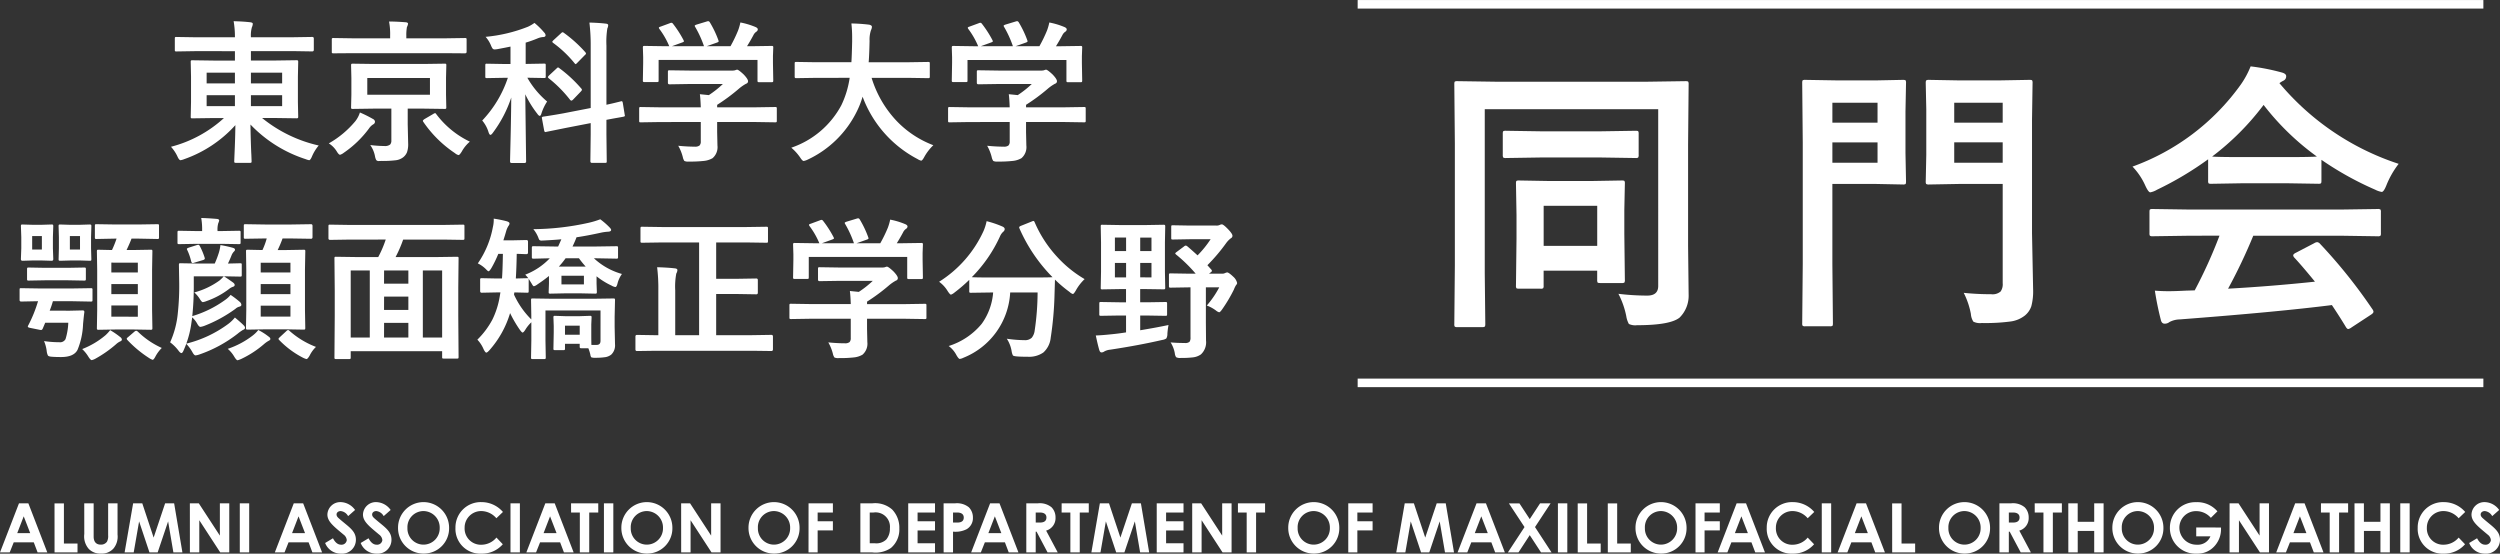 <svg xmlns="http://www.w3.org/2000/svg" width="292.584" height="64.796" viewBox="0 0 292.584 64.796">
  <rect x="0" y="0" width="292.584" height="64.796" fill="#333333" stroke="none"/>
  <g id="グループ_6045" data-name="グループ 6045" transform="translate(-918.608 -2608.348)">
    <path id="パス_15063" data-name="パス 15063" d="M12.146-12.727l-2.232.044a.278.278,0,0,1-.176-.035.328.328,0,0,1-.026-.167v-1.336q0-.141.035-.167a.328.328,0,0,1,.167-.026l2.232.035h2.61l2.268-.035q.141,0,.167.035a.3.3,0,0,1,.026.158v1.336a.278.278,0,0,1-.035.176.3.3,0,0,1-.158.026l-2.268-.044H14q-.185.51-.58,1.336h.756l2.074-.035q.141,0,.167.035a.328.328,0,0,1,.026.167l-.035,2.1v4.764l.035,2.083a.334.334,0,0,1-.031.185q-.031.035-.163.035l-2.074-.035h-1.96l-2.065.035q-.149,0-.176-.044a.355.355,0,0,1-.026-.176l.035-2.083V-9.07l-.035-2.153q0-.149.035-.176a.328.328,0,0,1,.167-.026l1.564.035a12.407,12.407,0,0,0,.536-1.336Zm2.593,9.141V-4.9h-3.1v1.31Zm-3.1-2.646h3.1V-7.409h-3.1Zm0-3.683v1.151h3.1V-9.914ZM6.785-4.289l1.494-.035q.2,0,.2.158V-4.1q-.053.334-.149,1.354A8.708,8.708,0,0,1,7.682.29q-.431.844-1.925.844-.65,0-1.081-.035-.369-.026-.457-.141A1.482,1.482,0,0,1,4.078.466a4.279,4.279,0,0,0-.316-1.2A12.28,12.28,0,0,0,5.537-.6a.727.727,0,0,0,.738-.36A7.38,7.38,0,0,0,6.6-2.883H3.9l-.29.686q-.079.167-.193.167a.971.971,0,0,1-.185-.026L2.1-2.285q-.237-.053-.237-.149a.283.283,0,0,1,.044-.123A15.545,15.545,0,0,0,3.059-5.4L1.1-5.361q-.2,0-.2-.176v-1.2q0-.141.035-.167A.328.328,0,0,1,1.1-6.926L3.3-6.891H7l2.215-.035a.32.32,0,0,1,.193.035.3.3,0,0,1,.026.158v1.2q0,.123-.044.149a.355.355,0,0,1-.176.026L7-5.4H4.8a10.65,10.65,0,0,1-.378,1.107ZM7.954-14.344,9.1-14.379q.149,0,.176.044a.328.328,0,0,1,.026.167L9.264-12.9v1.31L9.3-10.336q0,.149-.035.176a.328.328,0,0,1-.167.026l-1.143-.035H6.908l-1.239.035q-.149,0-.176-.035a.328.328,0,0,1-.026-.167L5.5-11.593V-12.9l-.035-1.266a.3.3,0,0,1,.035-.185.328.328,0,0,1,.167-.026l1.151.035Zm.018,2.9v-1.582H6.785v1.582Zm-5.563-2.9H3.489l1.169-.035q.132,0,.158.044a.328.328,0,0,1,.026.167L4.8-12.9v1.31l.044,1.257q0,.2-.185.2l-1.169-.035H2.408l-1.169.035q-.185,0-.185-.2L1.1-11.593V-12.9l-.044-1.266a.3.3,0,0,1,.035-.185.251.251,0,0,1,.149-.026Zm1.1,2.9v-1.582H2.373v1.582ZM6.513-7.849H3.92l-1.942.035A.278.278,0,0,1,1.8-7.849a.3.3,0,0,1-.026-.158V-9.149q0-.141.044-.167a.275.275,0,0,1,.158-.026l1.942.035H6.513l1.942-.035a.278.278,0,0,1,.176.035.3.3,0,0,1,.026.158v1.143q0,.141-.044.167a.275.275,0,0,1-.158.026ZM11.5-2.013a8.982,8.982,0,0,1,1.178.809.4.4,0,0,1,.193.29q0,.149-.22.229a1.937,1.937,0,0,0-.466.325A13.886,13.886,0,0,1,9.791,1.318a1.619,1.619,0,0,1-.448.176q-.141,0-.4-.413A4.24,4.24,0,0,0,8.227.2,9.549,9.549,0,0,0,10.96-1.424,4.563,4.563,0,0,0,11.5-2.013Zm3.208.141A9.678,9.678,0,0,0,17.543.07a4.151,4.151,0,0,0-.721.958q-.22.431-.352.431a1.787,1.787,0,0,1-.431-.22,13.451,13.451,0,0,1-2.522-2.1.282.282,0,0,1-.079-.149q0-.07.185-.211l.738-.633a.38.38,0,0,1,.193-.088A.345.345,0,0,1,14.7-1.872ZM29.593-12.744l-2.25.035a.278.278,0,0,1-.176-.035.3.3,0,0,1-.026-.158v-1.318q0-.141.035-.167a.328.328,0,0,1,.167-.026l2.25.035h3.146l2.268-.035q.176,0,.176.193V-12.9q0,.193-.176.193l-2.268-.035H31.676a13.636,13.636,0,0,1-.571,1.354h.967l2.074-.035q.141,0,.167.035a.3.3,0,0,1,.026.158L34.3-9.141v4.781l.035,2.065a.334.334,0,0,1-.031.185q-.031.035-.163.035l-2.074-.035H29.681l-2.065.035q-.158,0-.193-.044a.355.355,0,0,1-.026-.176l.035-2.065V-9.07L27.4-11.232q0-.141.035-.167a.416.416,0,0,1,.185-.026l1.705.035a8.615,8.615,0,0,0,.5-1.354ZM32.6-3.6V-4.878h-3.48V-3.6Zm-3.48-2.628H32.6V-7.409h-3.48ZM32.6-9.9h-3.48v1.134H32.6Zm-7,3.762a10.636,10.636,0,0,1,1.081.826.515.515,0,0,1,.176.325q0,.167-.22.22a1.08,1.08,0,0,0-.483.264,15.939,15.939,0,0,1-3.63,1.986,2.418,2.418,0,0,1-.457.123q-.158,0-.36-.343a2.882,2.882,0,0,0-.606-.773l-.088.624a11.635,11.635,0,0,1-.6,2.452,13.789,13.789,0,0,0,4.948-2.338,4.336,4.336,0,0,0,.738-.721q.729.606,1.046.932a.483.483,0,0,1,.141.255q0,.176-.255.272a5,5,0,0,0-.624.448A15.405,15.405,0,0,1,21.938.835a1.781,1.781,0,0,1-.448.105Q21.34.94,21.146.6a4.652,4.652,0,0,0-.738-1.011q-.088.246-.308.756-.132.325-.264.325-.105,0-.29-.22A4.9,4.9,0,0,0,18.519-.589a10.759,10.759,0,0,0,.905-3.48,29.551,29.551,0,0,0,.158-3.472L19.547-9.65q0-.141.035-.167a.328.328,0,0,1,.167-.026l2.065.035h1.925a11.52,11.52,0,0,0,.5-1.327,5.014,5.014,0,0,0,.167-.835,13.66,13.66,0,0,1,1.415.308q.29.079.29.22a.284.284,0,0,1-.123.229,1.474,1.474,0,0,0-.255.378q-.2.519-.448,1.028l1.424-.035q.141,0,.167.035a.3.3,0,0,1,.026.158V-8.5a.32.32,0,0,1-.035.193.3.3,0,0,1-.158.026l-1.89-.035q.615.4,1.055.721.2.149.2.29,0,.167-.237.229a1.465,1.465,0,0,0-.413.237,9.482,9.482,0,0,1-2.646,1.424,1.883,1.883,0,0,1-.431.123q-.132,0-.36-.378a3.389,3.389,0,0,0-.642-.756,9,9,0,0,0,2.962-1.406,5.59,5.59,0,0,0,.492-.483H21.287v1.1a33.578,33.578,0,0,1-.176,3.56,12.724,12.724,0,0,0,3.814-1.872A3.187,3.187,0,0,0,25.594-6.135Zm-1.1-5.977H21.63l-2.048.035a.278.278,0,0,1-.176-.035.3.3,0,0,1-.026-.158v-1.178q0-.141.044-.167a.275.275,0,0,1,.158-.026l2.048.035h.633v-.053a7.622,7.622,0,0,0-.105-1.477q.773.018,1.811.105.29.026.29.185a1.284,1.284,0,0,1-.105.316,2.578,2.578,0,0,0-.088.87v.053H24.5l2.048-.035a.32.32,0,0,1,.193.035.3.3,0,0,1,.026.158v1.178q0,.141-.044.167a.355.355,0,0,1-.176.026ZM28.837-2.03a7.122,7.122,0,0,1,1.213.773q.2.132.2.281,0,.123-.22.22a3.337,3.337,0,0,0-.466.325,11.711,11.711,0,0,1-2.716,1.784,2.894,2.894,0,0,1-.431.158q-.141,0-.4-.431a3.556,3.556,0,0,0-.756-.905,9.991,9.991,0,0,0,2.953-1.582A3.653,3.653,0,0,0,28.837-2.03Zm6.75,1.978A3.554,3.554,0,0,0,34.849.958q-.237.413-.378.413A2.371,2.371,0,0,1,34.04,1.2,10.647,10.647,0,0,1,31.28-.861.251.251,0,0,1,31.2-.993q0-.053.167-.211l.756-.7a.37.37,0,0,1,.2-.123.288.288,0,0,1,.176.105A10.038,10.038,0,0,0,35.587-.053ZM21.647-11.971a.745.745,0,0,1,.176-.035q.088,0,.167.149a7.971,7.971,0,0,1,.571,1.362.617.617,0,0,1,.018.105q0,.114-.246.185l-.967.29a.844.844,0,0,1-.22.053q-.1,0-.167-.211a6.352,6.352,0,0,0-.466-1.336.27.27,0,0,1-.035-.105q0-.079.255-.167Zm17.868-.642-2.268.035q-.2,0-.2-.176v-1.415q0-.141.035-.167a.328.328,0,0,1,.167-.026l2.268.035h10.96l2.268-.035a.32.32,0,0,1,.193.035.3.3,0,0,1,.026.158v1.415q0,.123-.044.149a.355.355,0,0,1-.176.026l-2.268-.035H45.791a14.735,14.735,0,0,1-.888,2.048h4.729l2.443-.035q.149,0,.176.035a.328.328,0,0,1,.026.167L52.242-7v3.261l.035,4.86q0,.141-.035.167a.328.328,0,0,1-.167.026H50.555q-.149,0-.176-.035a.3.3,0,0,1-.026-.158V.448h-10.7v.721a.278.278,0,0,1-.035.176.328.328,0,0,1-.167.026H37.942q-.141,0-.167-.044a.275.275,0,0,1-.026-.158l.035-4.9V-6.609L37.749-10.4q0-.149.035-.176a.328.328,0,0,1,.167-.026l2.443.035h2.479a13.185,13.185,0,0,0,.879-2.048ZM50.353-9H48.094v7.849h2.259Zm-10.7,0v7.849h2.232V-9Zm3.9,7.849H46.4V-2.865H43.559Zm0-3.226H46.4V-5.941H43.559Zm0-3.076H46.4V-9H43.559ZM54.527-9.826a10.953,10.953,0,0,0,1.767-4.263,3.578,3.578,0,0,0,.1-.835,1.133,1.133,0,0,0-.009-.141,13.844,13.844,0,0,1,1.529.308q.325.105.325.255a.489.489,0,0,1-.123.29,2.312,2.312,0,0,0-.272.624q-.149.527-.325,1.063H58.6l1.617-.035q.185,0,.185.2V-11.1q0,.193-.185.193l-.352-.009q-.36-.018-.782-.026-.026,1.591-.105,2.883l1.336-.035h.123a4.658,4.658,0,0,0-.36-.413,7.857,7.857,0,0,0,2.874-1.916q-.809.018-1.45.035l-.431.009q-.158,0-.193-.044a.355.355,0,0,1-.026-.176v-1.046q0-.141.044-.167a.355.355,0,0,1,.176-.026l2.391.035h.466q.044-.079.378-.844-.729.07-2.074.141-.141.009-.22.009a.39.39,0,0,1-.272-.07,1.277,1.277,0,0,1-.132-.281,3.7,3.7,0,0,0-.58-.984,30.685,30.685,0,0,0,6.513-.756,9.872,9.872,0,0,0,1.318-.4,8.329,8.329,0,0,1,1.072.932q.2.2.2.308,0,.185-.325.211a5.63,5.63,0,0,0-.791.1q-1.661.369-2.936.554-.141.4-.466,1.081h2.733l2.4-.035q.141,0,.167.035a.3.3,0,0,1,.026.158V-10.6a.32.32,0,0,1-.035.193.3.3,0,0,1-.158.026l-2.4-.044h-.229a7.926,7.926,0,0,0,3.278,1.837,3.353,3.353,0,0,0-.527,1.151q-.1.378-.246.378a1.272,1.272,0,0,1-.439-.167,8.665,8.665,0,0,1-1.758-1.09v.844l.035.984q0,.149-.044.176a.355.355,0,0,1-.176.026l-1.687-.035H64.731l-1.7.035a.3.3,0,0,1-.185-.035.328.328,0,0,1-.026-.167l.035-.967v-.9q-.58.475-1.345.984a1.191,1.191,0,0,1-.413.22q-.1,0-.255-.29-.36-.58-.378-.606a.437.437,0,0,1,.018.158v1.292q0,.149-.035.176a.3.3,0,0,1-.158.026l-1.477-.035a1.2,1.2,0,0,0-.044.264,9.855,9.855,0,0,0,2.021,2.9v-.483L60.759-5.52q0-.149.035-.176a.3.3,0,0,1,.158-.026l2.391.035h4.623l2.417-.035a.278.278,0,0,1,.176.035.328.328,0,0,1,.026.167l-.044,1.942V-2.4L70.585-.36a1.491,1.491,0,0,1-.431,1.2,1.515,1.515,0,0,1-.659.3,7.277,7.277,0,0,1-1.16.079,1.4,1.4,0,0,1-.527-.053A.677.677,0,0,1,67.7.861a4.3,4.3,0,0,0-.237-.756h-.791q-.158,0-.185-.035a.239.239,0,0,1-.035-.158V-.413H64.731V.123A.286.286,0,0,1,64.7.294a.286.286,0,0,1-.171.031H63.58q-.149,0-.176-.035a.328.328,0,0,1-.026-.167l.035-1.872v-.738l-.035-1a.286.286,0,0,1,.031-.171.264.264,0,0,1,.163-.031l1.283.044h1.512l1.274-.044a.278.278,0,0,1,.176.035.328.328,0,0,1,.026.167l-.035.809v.809q0,1.371.018,1.582h.615q.448,0,.448-.483V-4.315H62.446V-.809l.035,1.978q0,.141-.044.176a.355.355,0,0,1-.176.026h-1.31q-.141,0-.167-.035a.328.328,0,0,1-.026-.167l.035-1.978V-2.936a4.09,4.09,0,0,0-.686.844q-.22.36-.343.36-.079,0-.308-.308a14.168,14.168,0,0,1-1.151-1.969A11.479,11.479,0,0,1,55.881.343q-.246.272-.36.272T55.213.237A3.724,3.724,0,0,0,54.475-.9a9.62,9.62,0,0,0,1.758-2.347,9.736,9.736,0,0,0,.853-2.663l.088-.519h-.466l-1.731.035q-.176,0-.176-.2V-7.884a.3.3,0,0,1,.035-.185.23.23,0,0,1,.141-.026l1.731.035h.65q.07-.835.105-2.883h-.536a13.5,13.5,0,0,1-.817,1.679q-.229.36-.316.36t-.272-.2A3.525,3.525,0,0,0,54.527-9.826ZM66.946-7.365v-1.02H64.318v1.02ZM64.011-9.448h3.146a11.572,11.572,0,0,1-.791-.976H64.8A9.637,9.637,0,0,1,64.011-9.448ZM66.454-2.54H64.731v1.063h1.723Zm9.686-9.738-2.373.035a.278.278,0,0,1-.176-.035.3.3,0,0,1-.026-.158v-1.477q0-.141.044-.176a.275.275,0,0,1,.158-.026l2.373.035h9.773l2.382-.035q.141,0,.167.035a.328.328,0,0,1,.026.167v1.477q0,.141-.035.167a.3.3,0,0,1-.158.026l-2.382-.035H82.424v4.254h2.5l2.2-.035q.176,0,.176.193V-6.4q0,.193-.176.193l-2.2-.035h-2.5v4.816h4.21l2.25-.035q.185,0,.185.2V.229q0,.2-.185.2L86.634.4H75.384L73.151.431q-.176,0-.176-.2V-1.257q0-.2.176-.2l2.232.035h.272V-6.636a20.313,20.313,0,0,0-.141-2.742q1.257.035,2.065.132.308.026.308.211a.909.909,0,0,1-.132.4,8.333,8.333,0,0,0-.123,1.969v5.247h2.795V-12.278Zm17.3,8.93-2.25.035q-.141,0-.167-.035a.3.3,0,0,1-.026-.158V-4.9q0-.149.035-.176a.3.3,0,0,1,.158-.026l2.25.035h4.737q-.035-1.011-.105-1.529l1.046.105a11.669,11.669,0,0,0,1.635-1.292H96.864l-2.329.035q-.193,0-.193-.176V-9.185q0-.141.035-.167a.3.3,0,0,1,.158-.026l2.329.035h4.878a1.483,1.483,0,0,0,.431-.035.994.994,0,0,1,.229-.07q.176,0,.782.571.5.527.5.773a.291.291,0,0,1-.22.29,4.823,4.823,0,0,0-.861.6,21.89,21.89,0,0,1-2.522,1.863v.29h4.5l2.25-.035a.278.278,0,0,1,.176.035.328.328,0,0,1,.026.167v1.389a.264.264,0,0,1-.031.163.286.286,0,0,1-.171.031l-2.25-.035h-4.5V-2.18l.035,1.564A1.691,1.691,0,0,1,99.545.861a2.511,2.511,0,0,1-.993.316,14.317,14.317,0,0,1-1.767.079,1.05,1.05,0,0,1-.519-.07,1.164,1.164,0,0,1-.185-.448A5.208,5.208,0,0,0,95.546-.58q1.072.105,1.925.105a.835.835,0,0,0,.563-.141.671.671,0,0,0,.141-.483v-2.25Zm.044-11.118,1.081-.4a.534.534,0,0,1,.193-.053q.1,0,.2.141a12.534,12.534,0,0,1,1.2,1.872.5.5,0,0,1,.053.149q0,.062-.22.141l-1.187.431h3.744a12.157,12.157,0,0,0-1.028-2.25.3.3,0,0,1-.053-.132q0-.062.22-.141l1.187-.36a.647.647,0,0,1,.167-.035q.105,0,.193.141a11.874,11.874,0,0,1,.993,2.092.512.512,0,0,1,.026.123q0,.07-.229.149l-1.169.413h2.777A16.333,16.333,0,0,0,102.516-14a6,6,0,0,0,.272-.949,8.821,8.821,0,0,1,1.775.536q.255.114.255.272a.341.341,0,0,1-.176.272,1.046,1.046,0,0,0-.343.413q-.378.7-.738,1.274h.466l2.373-.035a.32.32,0,0,1,.193.035.3.3,0,0,1,.026.158l-.035.976v.826l.035,2.013q0,.158-.044.193a.355.355,0,0,1-.176.026h-1.415q-.149,0-.176-.044a.355.355,0,0,1-.026-.176v-2.373H93.261v2.373q0,.149-.035.176a.3.3,0,0,1-.158.026H91.644a.32.32,0,0,1-.193-.035.328.328,0,0,1-.026-.167l.035-2.03v-.668l-.035-1.116q0-.141.044-.167a.355.355,0,0,1,.176-.026l2.373.035H94.5a9.271,9.271,0,0,0-1.151-2.013.32.32,0,0,1-.062-.141Q93.287-14.405,93.48-14.467Zm32.063,6.478a5.4,5.4,0,0,0-1.037,1.345q-.237.4-.343.4a.962.962,0,0,1-.378-.237,15.178,15.178,0,0,1-1.714-1.45q0,.07-.053,1.784a39.25,39.25,0,0,1-.448,5.036A2.667,2.667,0,0,1,120.718.6a2.914,2.914,0,0,1-1.828.5q-.791,0-1.23-.035t-.51-.123A1.727,1.727,0,0,1,117,.431a3.8,3.8,0,0,0-.562-1.441,14.623,14.623,0,0,0,2.057.167,1.136,1.136,0,0,0,.861-.281,1.659,1.659,0,0,0,.343-.835,31.069,31.069,0,0,0,.343-4.465h-3.208a8.721,8.721,0,0,1-5.467,7.638,1.344,1.344,0,0,1-.439.141q-.123,0-.378-.431a3.135,3.135,0,0,0-.914-1.081,8.173,8.173,0,0,0,3.867-2.6,7.177,7.177,0,0,0,1.336-3.665h-.22l-2.373.035a.278.278,0,0,1-.176-.035.3.3,0,0,1-.026-.158V-7.9a18.638,18.638,0,0,1-1.74,1.494,1.282,1.282,0,0,1-.4.237q-.114,0-.378-.4a3.7,3.7,0,0,0-1.011-1.107,13.75,13.75,0,0,0,5.2-5.941,5.767,5.767,0,0,0,.36-1.151,11.546,11.546,0,0,1,1.863.633q.255.114.255.308a.423.423,0,0,1-.141.272,1.486,1.486,0,0,0-.413.571,16.466,16.466,0,0,1-3.3,4.772q.51.035,2.268.035h4.843q1.978,0,2.338-.035a18.889,18.889,0,0,1-3.867-5.7.475.475,0,0,1-.035-.141q0-.079.2-.167l1.274-.51a.6.6,0,0,1,.2-.062q.079,0,.141.158a14.252,14.252,0,0,0,2.637,4.052A13.693,13.693,0,0,0,125.543-7.989Zm9.439,2.681a.3.3,0,0,1,.185.035.328.328,0,0,1,.026.167v1.222q0,.141-.035.167a.355.355,0,0,1-.176.026l-2.145-.035h-.791V-2q1.9-.316,3.313-.615a8.931,8.931,0,0,0-.132,1.046.971.971,0,0,1-.132.536,1.206,1.206,0,0,1-.475.167Q131.9-.237,128.54.272a1.781,1.781,0,0,0-.677.2.6.6,0,0,1-.343.123q-.167,0-.255-.272-.167-.554-.413-1.714.694-.018,1.837-.141.826-.079,1.705-.22V-3.727H129.6l-2.136.035a.278.278,0,0,1-.176-.035.3.3,0,0,1-.026-.158V-5.106q0-.149.035-.176a.328.328,0,0,1,.167-.026l2.136.035h.791V-6.82h-.668l-2.1.035q-.141,0-.167-.035a.3.3,0,0,1-.026-.158l.035-1.854V-12.3l-.035-1.846q0-.149.035-.176a.3.3,0,0,1,.158-.026l2.1.035h2.953l2.083-.035q.158,0,.185.035a.258.258,0,0,1,.035.167l-.035,1.846v3.463l.035,1.854q0,.141-.044.167a.355.355,0,0,1-.176.026L132.68-6.82h-.633v1.547h.791Zm-1.617-2.883V-9.879h-1.318v1.688Zm-4.28,0h1.31V-9.879h-1.31Zm4.28-4.658h-1.318v1.582h1.318Zm-4.28,1.582h1.31V-12.85h-1.31Zm8.473-.562q.422.352,1.2,1.063a11.976,11.976,0,0,0,1.529-1.89h-2.417l-2,.035q-.141,0-.167-.035a.3.3,0,0,1-.026-.158v-1.274q0-.149.035-.176a.3.3,0,0,1,.158-.026l2,.035h3.067a.822.822,0,0,0,.413-.07.579.579,0,0,1,.255-.07q.176,0,.712.554t.527.791a.334.334,0,0,1-.2.29,2.809,2.809,0,0,0-.554.58,21.143,21.143,0,0,1-2.18,2.566q.431.483.448.5a.252.252,0,0,1,.079.158q0,.088-.149.185l-.193.149h1.529a.7.7,0,0,0,.325-.062,1.224,1.224,0,0,1,.264-.088q.2,0,.721.5a1.388,1.388,0,0,1,.457.747.423.423,0,0,1-.132.246,2.9,2.9,0,0,0-.246.51,17.347,17.347,0,0,1-1.389,2.338q-.229.325-.343.325a.993.993,0,0,1-.36-.2,4.237,4.237,0,0,0-1.081-.589A11.136,11.136,0,0,0,141.3-7.022h-1.564V-2.9l.018,2.109a1.92,1.92,0,0,1-.6,1.617,2.02,2.02,0,0,1-.905.343,10.961,10.961,0,0,1-1.45.07.963.963,0,0,1-.545-.088A.976.976,0,0,1,136.1.686a3.571,3.571,0,0,0-.492-1.266q.765.07,1.661.07a.758.758,0,0,0,.554-.141.832.832,0,0,0,.114-.519V-7.022h-.167l-2.162.035q-.141,0-.167-.035a.3.3,0,0,1-.026-.158V-8.446a.3.3,0,0,1,.035-.185.3.3,0,0,1,.158-.026l2.162.035h.773a17.074,17.074,0,0,0-2.285-2.232q-.105-.088-.105-.141t.158-.167l.87-.65a.365.365,0,0,1,.2-.1A.359.359,0,0,1,137.558-11.83Z" transform="translate(920 2649)" fill="#fff"/>
    <path id="パス_15065" data-name="パス 15065" d="M-34.983-1.418a28.463,28.463,0,0,0,3.368.209q1.289,0,1.289-1.128V-23.026h-20.3V-3.851l.064,5.978q0,.258-.081.306a.6.6,0,0,1-.306.048h-2.884a.484.484,0,0,1-.3-.056.484.484,0,0,1-.056-.3l.064-6.9v-14.2l-.064-6.961q0-.274.064-.322a.6.6,0,0,1,.306-.048l4.383.064h17.918l4.383-.064q.274,0,.322.064a.6.6,0,0,1,.048.306l-.064,7.058V-7.058l.064,5.72A3.605,3.605,0,0,1-27.828,1.37q-1.112.886-4.979.886a1.736,1.736,0,0,1-.951-.145,2.783,2.783,0,0,1-.306-.918A9.79,9.79,0,0,0-34.983-1.418Zm-9.12-.6h-2.5q-.274,0-.322-.064a.555.555,0,0,1-.048-.29l.064-5.543v-2.707l-.064-3.706q0-.258.064-.306a.555.555,0,0,1,.29-.048l3.642.064h4.721l3.674-.064q.258,0,.306.064a.555.555,0,0,1,.048.29l-.064,3.11v2.771l.064,5.382a.566.566,0,0,1-.056.33.524.524,0,0,1-.314.056h-2.5q-.274,0-.322-.064a.71.71,0,0,1-.048-.322V-4.125h-6.268v1.756a.484.484,0,0,1-.056.3A.524.524,0,0,1-44.1-2.014Zm.371-9.7v4.689h6.268v-4.689Zm-.29-5.656-4.125.064a.51.51,0,0,1-.322-.064.71.71,0,0,1-.048-.322v-2.449q0-.258.064-.306a.6.6,0,0,1,.306-.048l4.125.064h6.929l4.125-.064q.258,0,.306.064a.555.555,0,0,1,.048.29v2.449a.548.548,0,0,1-.064.338.555.555,0,0,1-.29.048l-4.125-.064ZM5.43-1.531a31.258,31.258,0,0,0,3.207.161,1.444,1.444,0,0,0,1.112-.322,1.477,1.477,0,0,0,.242-.967V-14.276H4.947l-3.561.064a.588.588,0,0,1-.354-.064.6.6,0,0,1-.048-.306l.064-3.11v-5.3L.983-26.087q0-.274.081-.322a.65.65,0,0,1,.322-.048l3.561.064H9.523l3.593-.064q.274,0,.322.064a.6.6,0,0,1,.048.306l-.064,4.318V-8.508l.129,6.574A6.827,6.827,0,0,1,13.342.032a2.388,2.388,0,0,1-.741,1.08,3.419,3.419,0,0,1-1.692.709A22.334,22.334,0,0,1,7.541,2a1.722,1.722,0,0,1-.983-.161,1.9,1.9,0,0,1-.29-.9A9.218,9.218,0,0,0,5.43-1.531ZM4.318-16.758H9.99v-2.385H4.318ZM9.99-23.783H4.318v2.336H9.99Zm-14.873-2.61,3.19-.064q.274,0,.322.064a.6.6,0,0,1,.048.306l-.064,3.352v4.818l.064,3.335q0,.274-.064.322a.6.6,0,0,1-.306.048l-3.19-.064h-5.06V-4.9l.064,6.929q0,.258-.064.306a.555.555,0,0,1-.29.048h-2.884a.484.484,0,0,1-.3-.056.484.484,0,0,1-.056-.3l.064-6.929V-19.11l-.064-6.977q0-.274.064-.322a.6.6,0,0,1,.306-.048l3.819.064Zm.226,9.636v-2.385H-9.942v2.385Zm0-7.025H-9.942v2.336h5.285ZM31.921-8.218l-4.367.064a.548.548,0,0,1-.338-.064.555.555,0,0,1-.048-.29v-2.481q0-.258.064-.306a.65.65,0,0,1,.322-.048l4.367.064H49.5l4.367-.064a.548.548,0,0,1,.338.064.555.555,0,0,1,.048.29v2.481a.484.484,0,0,1-.056.3.566.566,0,0,1-.33.056L49.5-8.218H39.317a62.9,62.9,0,0,1-2.949,6.2q5.156-.29,10.167-.822-1.515-1.853-2.4-2.8a.455.455,0,0,1-.145-.274q0-.161.338-.322l2.111-1.1a.793.793,0,0,1,.354-.129.53.53,0,0,1,.338.193A60.86,60.86,0,0,1,53.271.4a.511.511,0,0,1,.113.274q0,.161-.274.338l-2.288,1.5a1,1,0,0,1-.387.193q-.129,0-.274-.226Q49.5,1.37,48.518-.1,42.121.709,30.7,1.579a2.684,2.684,0,0,0-1.192.306.876.876,0,0,1-.564.193q-.354,0-.451-.467a34.558,34.558,0,0,1-.693-3.4q.757.064,1.6.064.806,0,2-.064l1.063-.032a55.472,55.472,0,0,0,2.9-6.4Zm24.412-8.411a10.352,10.352,0,0,0-1.418,2.465q-.322.822-.564.822a2.582,2.582,0,0,1-.757-.258,37.223,37.223,0,0,1-6.3-3.5v2.449q0,.258-.064.306a.555.555,0,0,1-.29.048L43.2-14.357H38.125l-3.738.064q-.258,0-.306-.064a.555.555,0,0,1-.048-.29v-2.514A38.206,38.206,0,0,1,28.054-13.6a2.374,2.374,0,0,1-.79.306q-.226,0-.6-.822a7.684,7.684,0,0,0-1.482-2.191,26.761,26.761,0,0,0,12.665-9.587,10.3,10.3,0,0,0,1.16-2.143,24.947,24.947,0,0,1,3.561.693q.6.145.6.451a.551.551,0,0,1-.322.532,2.658,2.658,0,0,0-.467.29A30.6,30.6,0,0,0,56.333-16.629ZM34.5-17.483q.58.064,3.625.064H43.2q2.836,0,3.561-.064a30.239,30.239,0,0,1-6.236-6.042A30.589,30.589,0,0,1,34.5-17.483Z" transform="translate(1143 2644.152)" fill="#fff"/>
    <path id="パス_15061" data-name="パス 15061" d="M-18612-16300.3h131.746" transform="translate(19689.5 18909.152)" fill="none" stroke="#fff" stroke-width="1"/>
    <path id="パス_15062" data-name="パス 15062" d="M-18612-16300.3h131.746" transform="translate(19689.5 18953.457)" fill="none" stroke="#fff" stroke-width="1"/>
    <path id="パス_15066" data-name="パス 15066" d="M-146.392,0h1.136l.472-1.184h2.344L-141.992,0h1.136l-2.216-5.744h-1.1Zm3.536-2.256h-1.52l.76-1.968ZM-140.008,0h2.688V-1.04h-1.592v-4.7h-1.1Zm3.48-2.152A2.219,2.219,0,0,0-136-.408a1.863,1.863,0,0,0,1.424.544A1.817,1.817,0,0,0-133.1-.472a2.176,2.176,0,0,0,.464-1.616V-5.744h-1.1v3.736a1.41,1.41,0,0,1-.136.752.847.847,0,0,1-.728.344c-.528,0-.832-.32-.832-.944V-5.744h-1.1ZM-131.808,0h1.064l.632-3.632L-128.9,0h.96l1.224-3.632L-126.1,0h1.056l-.968-5.744h-1.056l-1.344,4.008-1.328-4.008h-1.072Zm7.64,0h1.1V-3.768L-120.616,0h1.056V-5.744h-1.1v3.776l-2.464-3.776h-1.048Zm5.84,0h1.1V-5.744h-1.1Zm4.1,0h1.136l.472-1.184h2.344L-109.832,0h1.136l-2.216-5.744h-1.1Zm3.536-2.256h-1.52l.76-1.968Zm2.352,1.152A1.956,1.956,0,0,0-106.5.144a1.624,1.624,0,0,0,1.76-1.632c0-1.048-.856-1.5-1.928-2.44-.168-.144-.336-.288-.336-.512s.2-.4.488-.4a1.124,1.124,0,0,1,.864.592l.816-.72a2.141,2.141,0,0,0-1.664-.92,1.509,1.509,0,0,0-1.576,1.448c0,.816.7,1.36,1.9,2.36a.9.9,0,0,1,.368.64.61.61,0,0,1-.664.536c-.384,0-.688-.256-.952-.752Zm4.16,0A1.956,1.956,0,0,0-102.336.144a1.624,1.624,0,0,0,1.76-1.632c0-1.048-.856-1.5-1.928-2.44-.168-.144-.336-.288-.336-.512s.2-.4.488-.4a1.124,1.124,0,0,1,.864.592l.816-.72a2.141,2.141,0,0,0-1.664-.92,1.509,1.509,0,0,0-1.576,1.448c0,.816.7,1.36,1.9,2.36a.9.9,0,0,1,.368.64.61.61,0,0,1-.664.536c-.384,0-.688-.256-.952-.752Zm7.368-4.784A2.986,2.986,0,0,0-99.808-2.88,2.981,2.981,0,0,0-96.8.136a2.952,2.952,0,0,0,2.968-2.992A3,3,0,0,0-96.816-5.888Zm-.008,1.048a1.921,1.921,0,0,1,1.888,1.976A1.9,1.9,0,0,1-96.808-.912a1.881,1.881,0,0,1-1.9-1.944A1.884,1.884,0,0,1-96.824-4.84Zm8.528,3.1A2.3,2.3,0,0,1-90.032-.9,1.9,1.9,0,0,1-92.016-2.88a1.933,1.933,0,0,1,1.96-1.96A2.352,2.352,0,0,1-88.3-4l.768-.736a3.306,3.306,0,0,0-2.5-1.152A2.96,2.96,0,0,0-93.088-2.88,2.9,2.9,0,0,0-90.048.144a3.218,3.218,0,0,0,2.5-1.1ZM-86.648,0h1.1V-5.744h-1.1Zm1.856,0h1.136l.472-1.184h2.344L-80.392,0h1.136l-2.216-5.744h-1.1Zm3.536-2.256h-1.52l.76-1.968Zm1.7-2.416h1.024V0h1.1V-4.672h1.056V-5.744H-79.56ZM-75.712,0h1.1V-5.744h-1.1Zm5.032-5.888A2.986,2.986,0,0,0-73.672-2.88,2.981,2.981,0,0,0-70.664.136,2.952,2.952,0,0,0-67.7-2.856,3,3,0,0,0-70.68-5.888Zm-.008,1.048A1.921,1.921,0,0,1-68.8-2.864,1.9,1.9,0,0,1-70.672-.912a1.881,1.881,0,0,1-1.9-1.944A1.884,1.884,0,0,1-70.688-4.84ZM-66.672,0h1.1V-3.768L-63.12,0h1.056V-5.744h-1.1v3.776l-2.464-3.776h-1.048ZM-55.8-5.888A2.986,2.986,0,0,0-58.792-2.88,2.981,2.981,0,0,0-55.784.136a2.952,2.952,0,0,0,2.968-2.992A3,3,0,0,0-55.8-5.888Zm-.008,1.048A1.921,1.921,0,0,1-53.92-2.864,1.9,1.9,0,0,1-55.792-.912a1.881,1.881,0,0,1-1.9-1.944A1.884,1.884,0,0,1-55.808-4.84ZM-51.768,0H-50.7V-2.576h1.784V-3.648H-50.7V-4.672h1.784V-5.744h-2.848ZM-45.7,0h1.4a3.186,3.186,0,0,0,2.176-.52,2.819,2.819,0,0,0,.984-2.28,3.071,3.071,0,0,0-.832-2.216,3.013,3.013,0,0,0-2.344-.728H-45.7Zm1.544-4.672a1.686,1.686,0,0,1,1.912,1.848,1.939,1.939,0,0,1-.424,1.312,1.679,1.679,0,0,1-1.36.44h-.576v-3.6ZM-40.1,0h3.136V-1.072h-2.04v-1.5h2.04V-3.648h-2.04V-4.672h2.04V-5.744H-40.1Zm4.144,0h1.1V-2.432a2.888,2.888,0,0,0,1.6-.288,1.5,1.5,0,0,0,.728-1.36A1.686,1.686,0,0,0-33-5.28a2.2,2.2,0,0,0-1.624-.464H-35.96Zm1.1-4.672h.464c.52,0,.792.208.792.592s-.248.584-.744.584h-.512ZM-32.736,0H-31.6l.472-1.184h2.344L-28.336,0H-27.2l-2.216-5.744h-1.1ZM-29.2-2.256h-1.52l.76-1.968ZM-26.28,0h1.1V-2.432h.1L-23.792,0H-22.6l-1.36-2.552a1.516,1.516,0,0,0,1.1-1.528,1.666,1.666,0,0,0-.464-1.2,2.151,2.151,0,0,0-1.624-.464H-26.28Zm1.1-4.672h.472c.52,0,.784.208.784.584,0,.392-.256.592-.752.592h-.5Zm3.032,0h1.024V0h1.1V-4.672h1.056V-5.744h-3.176ZM-18.664,0H-17.6l.632-3.632L-15.76,0h.96l1.224-3.632L-12.96,0H-11.9l-.968-5.744h-1.056l-1.344,4.008L-16.6-5.744h-1.072Zm7.648,0H-7.88V-1.072H-9.92v-1.5h2.04V-3.648H-9.92V-4.672h2.04V-5.744h-3.136Zm4.152,0h1.1V-3.768L-3.312,0h1.056V-5.744h-1.1v3.776L-5.816-5.744H-6.864Zm5.352-4.672H-.488V0h1.1V-4.672H1.664V-5.744H-1.512Zm8.88-1.216A2.986,2.986,0,0,0,4.376-2.88,2.981,2.981,0,0,0,7.384.136a2.952,2.952,0,0,0,2.968-2.992A3,3,0,0,0,7.368-5.888ZM7.36-4.84A1.921,1.921,0,0,1,9.248-2.864,1.9,1.9,0,0,1,7.376-.912a1.881,1.881,0,0,1-1.9-1.944A1.884,1.884,0,0,1,7.36-4.84ZM11.4,0h1.064V-2.576h1.784V-3.648H12.464V-4.672h1.784V-5.744H11.4Zm5.616,0H18.08l.632-3.632L19.92,0h.96L22.1-3.632,22.72,0h1.056l-.968-5.744H21.752L20.408-1.736,19.08-5.744H18.008Zm7.176,0h1.136L25.8-1.184h2.344L28.592,0h1.136L27.512-5.744h-1.1Zm3.536-2.256h-1.52l.76-1.968Zm4.3-.712L30.08,0h1.24l1.32-2.024L33.96,0h1.232L33.256-2.968,35.08-5.744H33.848L32.64-3.9l-1.208-1.84H30.2ZM35.936,0h1.1V-5.744h-1.1Zm2.32,0h2.688V-1.04H39.352v-4.7h-1.1Zm3.52,0h2.688V-1.04H42.872v-4.7h-1.1Zm6.232-5.888A2.986,2.986,0,0,0,45.016-2.88,2.981,2.981,0,0,0,48.024.136a2.952,2.952,0,0,0,2.968-2.992A3,3,0,0,0,48.008-5.888ZM48-4.84a1.921,1.921,0,0,1,1.888,1.976A1.9,1.9,0,0,1,48.016-.912a1.881,1.881,0,0,1-1.9-1.944A1.884,1.884,0,0,1,48-4.84ZM52.04,0H53.1V-2.576h1.784V-3.648H53.1V-4.672h1.784V-5.744H52.04Zm2.592,0h1.136l.472-1.184h2.344L59.032,0h1.136L57.952-5.744h-1.1Zm3.536-2.256h-1.52l.76-1.968Zm7,.52A2.3,2.3,0,0,1,63.432-.9,1.9,1.9,0,0,1,61.448-2.88a1.933,1.933,0,0,1,1.96-1.96,2.352,2.352,0,0,1,1.76.84l.768-.736a3.306,3.306,0,0,0-2.5-1.152A2.96,2.96,0,0,0,60.376-2.88,2.9,2.9,0,0,0,63.416.144a3.218,3.218,0,0,0,2.5-1.1ZM66.816,0h1.1V-5.744h-1.1Zm1.856,0h1.136l.472-1.184h2.344L73.072,0h1.136L71.992-5.744h-1.1Zm3.536-2.256h-1.52l.76-1.968ZM75.056,0h2.688V-1.04H76.152v-4.7h-1.1Zm8.472-5.888A2.986,2.986,0,0,0,80.536-2.88,2.981,2.981,0,0,0,83.544.136a2.952,2.952,0,0,0,2.968-2.992A3,3,0,0,0,83.528-5.888ZM83.52-4.84a1.921,1.921,0,0,1,1.888,1.976A1.9,1.9,0,0,1,83.536-.912a1.881,1.881,0,0,1-1.9-1.944A1.884,1.884,0,0,1,83.52-4.84ZM87.608,0h1.1V-2.432h.1L90.1,0h1.192l-1.36-2.552a1.516,1.516,0,0,0,1.1-1.528,1.666,1.666,0,0,0-.464-1.2,2.151,2.151,0,0,0-1.624-.464H87.608Zm1.1-4.672h.472c.52,0,.784.208.784.584,0,.392-.256.592-.752.592h-.5Zm3.032,0H92.76V0h1.1V-4.672h1.056V-5.744H91.736ZM95.672,0h1.1V-2.512H98.7V0h1.1V-5.744H98.7v2.16H96.768v-2.16h-1.1Zm8.144-5.888a2.986,2.986,0,0,0-2.992,3.008A2.981,2.981,0,0,0,103.832.136,2.952,2.952,0,0,0,106.8-2.856,3,3,0,0,0,103.816-5.888Zm-.008,1.048A1.921,1.921,0,0,1,105.7-2.864a1.9,1.9,0,0,1-1.872,1.952,1.881,1.881,0,0,1-1.9-1.944A1.884,1.884,0,0,1,103.808-4.84Zm6.832,1.92v1.04H112.3a1.581,1.581,0,0,1-1.576.976,2,2,0,0,1-2.056-1.984,1.935,1.935,0,0,1,1.984-1.944,2.252,2.252,0,0,1,1.7.784l.768-.76a3.1,3.1,0,0,0-2.48-1.072,2.975,2.975,0,0,0-3.08,2.976A2.993,2.993,0,0,0,110.68.144a2.663,2.663,0,0,0,2.168-.96,2.935,2.935,0,0,0,.688-2.1Zm3.9,2.92h1.1V-3.768L118.1,0h1.056V-5.744h-1.1v3.776l-2.464-3.776h-1.048ZM120,0h1.136l.472-1.184h2.344L124.4,0h1.136L123.32-5.744h-1.1Zm3.536-2.256h-1.52l.76-1.968Zm1.7-2.416h1.024V0h1.1V-4.672h1.056V-5.744h-3.176ZM129.168,0h1.1V-2.512H132.2V0h1.1V-5.744h-1.1v2.16h-1.936v-2.16h-1.1Zm5.352,0h1.1V-5.744h-1.1Zm6.832-1.736a2.3,2.3,0,0,1-1.736.832,1.9,1.9,0,0,1-1.984-1.976,1.933,1.933,0,0,1,1.96-1.96,2.352,2.352,0,0,1,1.76.84l.768-.736a3.306,3.306,0,0,0-2.5-1.152A2.96,2.96,0,0,0,136.56-2.88,2.9,2.9,0,0,0,139.6.144a3.218,3.218,0,0,0,2.5-1.1Zm1.232.632A1.956,1.956,0,0,0,144.432.144a1.624,1.624,0,0,0,1.76-1.632c0-1.048-.856-1.5-1.928-2.44-.168-.144-.336-.288-.336-.512s.2-.4.488-.4a1.124,1.124,0,0,1,.864.592l.816-.72a2.141,2.141,0,0,0-1.664-.92,1.509,1.509,0,0,0-1.576,1.448c0,.816.7,1.36,1.9,2.36a.9.9,0,0,1,.368.64.61.61,0,0,1-.664.536c-.384,0-.688-.256-.952-.752Z" transform="translate(1065 2673)" fill="#fff"/>
    <path id="パス_15100" data-name="パス 15100" d="M3.347-13.273l-2.224.035q-.141,0-.168-.035a.3.3,0,0,1-.026-.159v-1.306q0-.141.035-.168a.3.3,0,0,1,.159-.026l2.224.035H7.963a10.821,10.821,0,0,0-.15-1.88q1.112.026,1.951.124.291.035.291.185a1.138,1.138,0,0,1-.106.4A3.528,3.528,0,0,0,9.835-14.9h4.952l2.224-.035q.185,0,.185.194v1.306q0,.194-.185.194l-2.224-.035H9.835v1.1h2.807l2.507-.035q.159,0,.194.044a.356.356,0,0,1,.026.177l-.035,1.695v2.983l.035,1.695q0,.141-.035.172a.336.336,0,0,1-.185.031l-2.507-.035h-1.5A16.127,16.127,0,0,0,17.77-2.231a4.95,4.95,0,0,0-.777,1.253q-.194.468-.344.468a2.056,2.056,0,0,1-.415-.124A15.5,15.5,0,0,1,9.782-4.685q.018,1.4.079,3.019.009.238.026.53.026.662.026.733a.279.279,0,0,1-.035.177A.329.329,0,0,1,9.711-.2H8.087q-.15,0-.177-.044A.276.276,0,0,1,7.884-.4q0-.071.026-.724Q8-3.052,8.016-4.614A14.529,14.529,0,0,1,2.032-.634,1.891,1.891,0,0,1,1.6-.51q-.168,0-.362-.432A4.464,4.464,0,0,0,.479-2.081a14.6,14.6,0,0,0,6.2-3.363H5.5l-2.507.035q-.15,0-.177-.035a.329.329,0,0,1-.026-.168l.035-1.695V-10.29l-.035-1.695a.322.322,0,0,1,.035-.194.329.329,0,0,1,.168-.026L5.5-12.17H7.963v-1.1ZM13.489-6.839v-1.28H9.835v1.28Zm0-3.919H9.835V-9.5h3.654ZM4.653-6.839h3.31v-1.28H4.653Zm0-2.657h3.31v-1.262H4.653Zm19.595-2.277h5.764l2.489-.035q.15,0,.177.035a.329.329,0,0,1,.026.168l-.035,1.456v1.977L32.7-6.715a.287.287,0,0,1-.031.172.287.287,0,0,1-.172.031l-2.489-.035H28.185V-4.72l.053,2.277A2.77,2.77,0,0,1,28.1-1.437a1.45,1.45,0,0,1-.441.583,1.8,1.8,0,0,1-.891.353,12.965,12.965,0,0,1-1.7.079l-.238.009A.376.376,0,0,1,24.5-.528a1.537,1.537,0,0,1-.141-.432A3.35,3.35,0,0,0,23.8-2.284a15,15,0,0,0,1.659.115.976.976,0,0,0,.671-.177.679.679,0,0,0,.141-.477V-6.547H24.248l-2.471.035a.322.322,0,0,1-.194-.035.329.329,0,0,1-.026-.168l.035-1.456v-1.977l-.035-1.456q0-.15.044-.177a.356.356,0,0,1,.177-.026Zm6.54,3.6v-1.959H23.454v1.959Zm-8.977-4.863-2.3.018a.3.3,0,0,1-.185-.035.23.23,0,0,1-.026-.141v-1.421q0-.141.035-.168a.389.389,0,0,1,.177-.026l2.3.035h4.316v-.309A7.784,7.784,0,0,0,26-16.742q.839,0,1.951.088.274.026.274.185a1.4,1.4,0,0,1-.132.38,5.245,5.245,0,0,0-.071,1.024v.291H32.58l2.295-.035a.279.279,0,0,1,.177.035.3.3,0,0,1,.026.159v1.421q0,.177-.2.177l-2.295-.018ZM35.458-2.681a4.138,4.138,0,0,0-.944,1.156q-.256.415-.38.415a.957.957,0,0,1-.415-.221,13.647,13.647,0,0,1-3.707-3.663.257.257,0,0,1-.053-.132q0-.062.185-.194l1.042-.609a.541.541,0,0,1,.2-.088q.071,0,.159.141A10.659,10.659,0,0,0,35.458-2.681Zm-16.505.2a11.234,11.234,0,0,0,3.107-2.6,3.183,3.183,0,0,0,.53-1.015,14.471,14.471,0,0,1,1.553.777.373.373,0,0,1,.212.309.358.358,0,0,1-.212.309,1.6,1.6,0,0,0-.494.485,12.256,12.256,0,0,1-2.939,2.833,1.334,1.334,0,0,1-.441.238q-.15,0-.38-.38A2.9,2.9,0,0,0,18.952-2.478Zm24.061-14.1a8.546,8.546,0,0,1,1.139,1.121.523.523,0,0,1,.168.318q0,.221-.327.221a2.028,2.028,0,0,0-.618.159,13.914,13.914,0,0,1-1.386.494v2.489h.159l1.986-.035q.15,0,.177.035a.329.329,0,0,1,.026.168v1.28a.279.279,0,0,1-.035.177.33.33,0,0,1-.168.026l-1.951-.035A10.333,10.333,0,0,0,44.5-7.377a5.7,5.7,0,0,0-.662,1.386q-.079.291-.2.291t-.309-.274a12.129,12.129,0,0,1-1.386-2.251L42.042-.36q0,.177-.2.177H40.356q-.194,0-.194-.177,0-.1.026-1.209.088-3.389.115-6.276a14.385,14.385,0,0,1-2.118,4.078q-.2.291-.318.291t-.221-.309a3.82,3.82,0,0,0-.741-1.368,13.374,13.374,0,0,0,3-5h-.45l-1.995.035q-.141,0-.168-.035a.329.329,0,0,1-.026-.168v-1.28q0-.15.035-.177a.3.3,0,0,1,.159-.026l1.995.035h.759v-2.039q-.538.115-1.483.291a2.862,2.862,0,0,1-.371.044.3.3,0,0,1-.256-.124,2.031,2.031,0,0,1-.185-.371,3.627,3.627,0,0,0-.618-.98,17.827,17.827,0,0,0,4.978-1.192A4.794,4.794,0,0,0,43.013-16.574ZM46.376-5.991,49.6-6.618v-7.273a21.91,21.91,0,0,0-.15-2.727q1.077.026,1.907.124.291.026.291.185a.927.927,0,0,1-.1.38,9.866,9.866,0,0,0-.106,2V-7q.706-.15,1.262-.291.079-.018.318-.079l.132-.035a.716.716,0,0,1,.088-.009q.071,0,.115.194l.229,1.412a.374.374,0,0,1,.018.088q0,.088-.194.124-.026.009-.627.115-.618.106-1.342.247v1.686L51.478-.4a.279.279,0,0,1-.035.177.33.33,0,0,1-.168.026H49.739q-.177,0-.177-.2L49.6-3.529V-4.853l-2.913.565-2.313.468a.374.374,0,0,1-.088.018Q44.2-3.8,44.152-4L43.9-5.374a.5.5,0,0,1-.018-.115q0-.088.177-.124.035,0,.706-.106Q45.5-5.833,46.376-5.991Zm-.441-5.287a15.686,15.686,0,0,1,2.551,2.365.272.272,0,0,1,.088.159q0,.079-.141.221l-.883.918q-.132.132-.2.132a.244.244,0,0,1-.159-.088A14.62,14.62,0,0,0,44.7-10.087q-.106-.1-.106-.141,0-.062.132-.2l.874-.812q.115-.124.177-.124A.309.309,0,0,1,45.935-11.278Zm.512-4.148a15.465,15.465,0,0,1,2.516,2.268.36.36,0,0,1,.088.159q0,.079-.132.185l-.883.9q-.15.159-.194.159t-.132-.106a13.216,13.216,0,0,0-2.489-2.365q-.115-.088-.115-.141t.15-.2l.865-.794q.124-.124.185-.124A.322.322,0,0,1,46.447-15.427ZM57.727-4.976l-2.26.035q-.141,0-.168-.035a.3.3,0,0,1-.026-.159V-6.53q0-.15.035-.177a.3.3,0,0,1,.159-.026l2.26.035h4.757q-.035-1.015-.106-1.536l1.05.106a11.718,11.718,0,0,0,1.642-1.3h-3.9L58.83-9.39q-.194,0-.194-.177v-1.271q0-.141.035-.168a.3.3,0,0,1,.159-.026L61.169-11h4.9a1.489,1.489,0,0,0,.432-.035,1,1,0,0,1,.229-.071q.177,0,.786.574.5.53.5.777a.293.293,0,0,1-.221.291,4.844,4.844,0,0,0-.865.6A21.983,21.983,0,0,1,64.4-6.989V-6.7h4.519l2.26-.035a.279.279,0,0,1,.177.035.329.329,0,0,1,.026.168v1.395a.265.265,0,0,1-.031.163.287.287,0,0,1-.172.031l-2.26-.035H64.4V-3.8l.035,1.571a1.7,1.7,0,0,1-.574,1.483,2.522,2.522,0,0,1-1,.318,14.377,14.377,0,0,1-1.774.079,1.054,1.054,0,0,1-.521-.071,1.169,1.169,0,0,1-.185-.45A5.23,5.23,0,0,0,59.845-2.2q1.077.106,1.933.106a.839.839,0,0,0,.565-.141.674.674,0,0,0,.141-.485v-2.26Zm.044-11.165,1.086-.4a.536.536,0,0,1,.194-.053q.1,0,.2.141a12.587,12.587,0,0,1,1.209,1.88.5.5,0,0,1,.053.15q0,.062-.221.141l-1.192.432h3.76a12.209,12.209,0,0,0-1.033-2.26.3.3,0,0,1-.053-.132q0-.062.221-.141l1.192-.362a.65.65,0,0,1,.168-.035q.106,0,.194.141a11.924,11.924,0,0,1,1,2.1.514.514,0,0,1,.026.124q0,.071-.229.15l-1.174.415h2.789a16.4,16.4,0,0,0,.883-1.827,6.029,6.029,0,0,0,.274-.953,8.859,8.859,0,0,1,1.783.538q.256.115.256.274a.343.343,0,0,1-.177.274,1.051,1.051,0,0,0-.344.415q-.38.706-.741,1.28h.468l2.383-.035a.322.322,0,0,1,.194.035.3.3,0,0,1,.026.159l-.035.98v.83l.035,2.021q0,.159-.044.194a.356.356,0,0,1-.177.026H69.325q-.15,0-.177-.044a.356.356,0,0,1-.026-.177v-2.383H57.55v2.383q0,.15-.035.177a.3.3,0,0,1-.159.026h-1.43a.322.322,0,0,1-.194-.035.329.329,0,0,1-.026-.168l.035-2.039v-.671l-.035-1.121q0-.141.044-.168a.356.356,0,0,1,.177-.026l2.383.035h.485a9.311,9.311,0,0,0-1.156-2.021.322.322,0,0,1-.062-.141Q57.577-16.08,57.771-16.142Zm18.2,5.993-2.295.035q-.15,0-.177-.044a.356.356,0,0,1-.026-.177v-1.483q0-.141.035-.168a.33.33,0,0,1,.168-.026l2.295.035h4.14q.053-.75.088-2.445v-.424a14.509,14.509,0,0,0-.088-1.668,19.65,19.65,0,0,1,2.074.141q.327.071.327.256a.909.909,0,0,1-.106.38,3.48,3.48,0,0,0-.168,1.262q-.035,1.7-.106,2.5h4.66l2.3-.035q.141,0,.168.035a.3.3,0,0,1,.026.159v1.483a.322.322,0,0,1-.035.194.3.3,0,0,1-.159.026l-2.3-.035H82.476a12.748,12.748,0,0,0,2.9,5.013,11.632,11.632,0,0,0,4.325,2.869,5.756,5.756,0,0,0-1.05,1.359q-.238.45-.38.45a1.418,1.418,0,0,1-.415-.185,13.566,13.566,0,0,1-6.434-7.3A10.466,10.466,0,0,1,80.738-6.2a12.129,12.129,0,0,1-5.781,5.64,1.709,1.709,0,0,1-.432.141q-.15,0-.415-.415a5.71,5.71,0,0,0-1.033-1.139,10.456,10.456,0,0,0,5.861-4.978,11.078,11.078,0,0,0,.971-3.2ZM93.88-4.976l-2.26.035q-.141,0-.168-.035a.3.3,0,0,1-.026-.159V-6.53q0-.15.035-.177a.3.3,0,0,1,.159-.026l2.26.035h4.757q-.035-1.015-.106-1.536l1.05.106a11.718,11.718,0,0,0,1.642-1.3h-3.9l-2.339.035q-.194,0-.194-.177v-1.271q0-.141.035-.168a.3.3,0,0,1,.159-.026L97.322-11h4.9a1.489,1.489,0,0,0,.432-.035,1,1,0,0,1,.23-.071q.176,0,.786.574.5.53.5.777a.293.293,0,0,1-.221.291,4.843,4.843,0,0,0-.865.6,21.983,21.983,0,0,1-2.533,1.871V-6.7h4.519l2.26-.035a.279.279,0,0,1,.177.035.33.33,0,0,1,.026.168v1.395a.265.265,0,0,1-.031.163.287.287,0,0,1-.172.031l-2.26-.035h-4.519V-3.8l.035,1.571a1.7,1.7,0,0,1-.574,1.483,2.522,2.522,0,0,1-1,.318,14.378,14.378,0,0,1-1.774.079,1.054,1.054,0,0,1-.521-.071,1.169,1.169,0,0,1-.185-.45A5.23,5.23,0,0,0,96-2.2q1.077.106,1.933.106a.839.839,0,0,0,.565-.141.674.674,0,0,0,.141-.485v-2.26Zm.044-11.165,1.086-.4a.536.536,0,0,1,.194-.053q.1,0,.2.141a12.588,12.588,0,0,1,1.209,1.88.5.5,0,0,1,.053.15q0,.062-.221.141l-1.192.432h3.76a12.209,12.209,0,0,0-1.033-2.26.3.3,0,0,1-.053-.132q0-.062.221-.141l1.192-.362a.65.65,0,0,1,.168-.035q.106,0,.194.141a11.924,11.924,0,0,1,1,2.1.516.516,0,0,1,.026.124q0,.071-.229.15l-1.174.415h2.789A16.4,16.4,0,0,0,103-15.674a6.028,6.028,0,0,0,.274-.953,8.859,8.859,0,0,1,1.783.538q.256.115.256.274a.343.343,0,0,1-.177.274,1.051,1.051,0,0,0-.344.415q-.38.706-.741,1.28h.468l2.383-.035a.322.322,0,0,1,.194.035.3.3,0,0,1,.026.159l-.035.98v.83l.035,2.021q0,.159-.044.194a.356.356,0,0,1-.177.026h-1.421q-.15,0-.177-.044a.356.356,0,0,1-.026-.177v-2.383H93.7v2.383q0,.15-.035.177a.3.3,0,0,1-.159.026H92.08a.322.322,0,0,1-.194-.035.329.329,0,0,1-.026-.168l.035-2.039v-.671l-.035-1.121q0-.141.044-.168a.356.356,0,0,1,.177-.026l2.383.035h.485a9.311,9.311,0,0,0-1.156-2.021.322.322,0,0,1-.062-.141Q93.73-16.08,93.924-16.142Z" transform="translate(938.139 2627.607)" fill="#fff"/>
  </g>
</svg>

